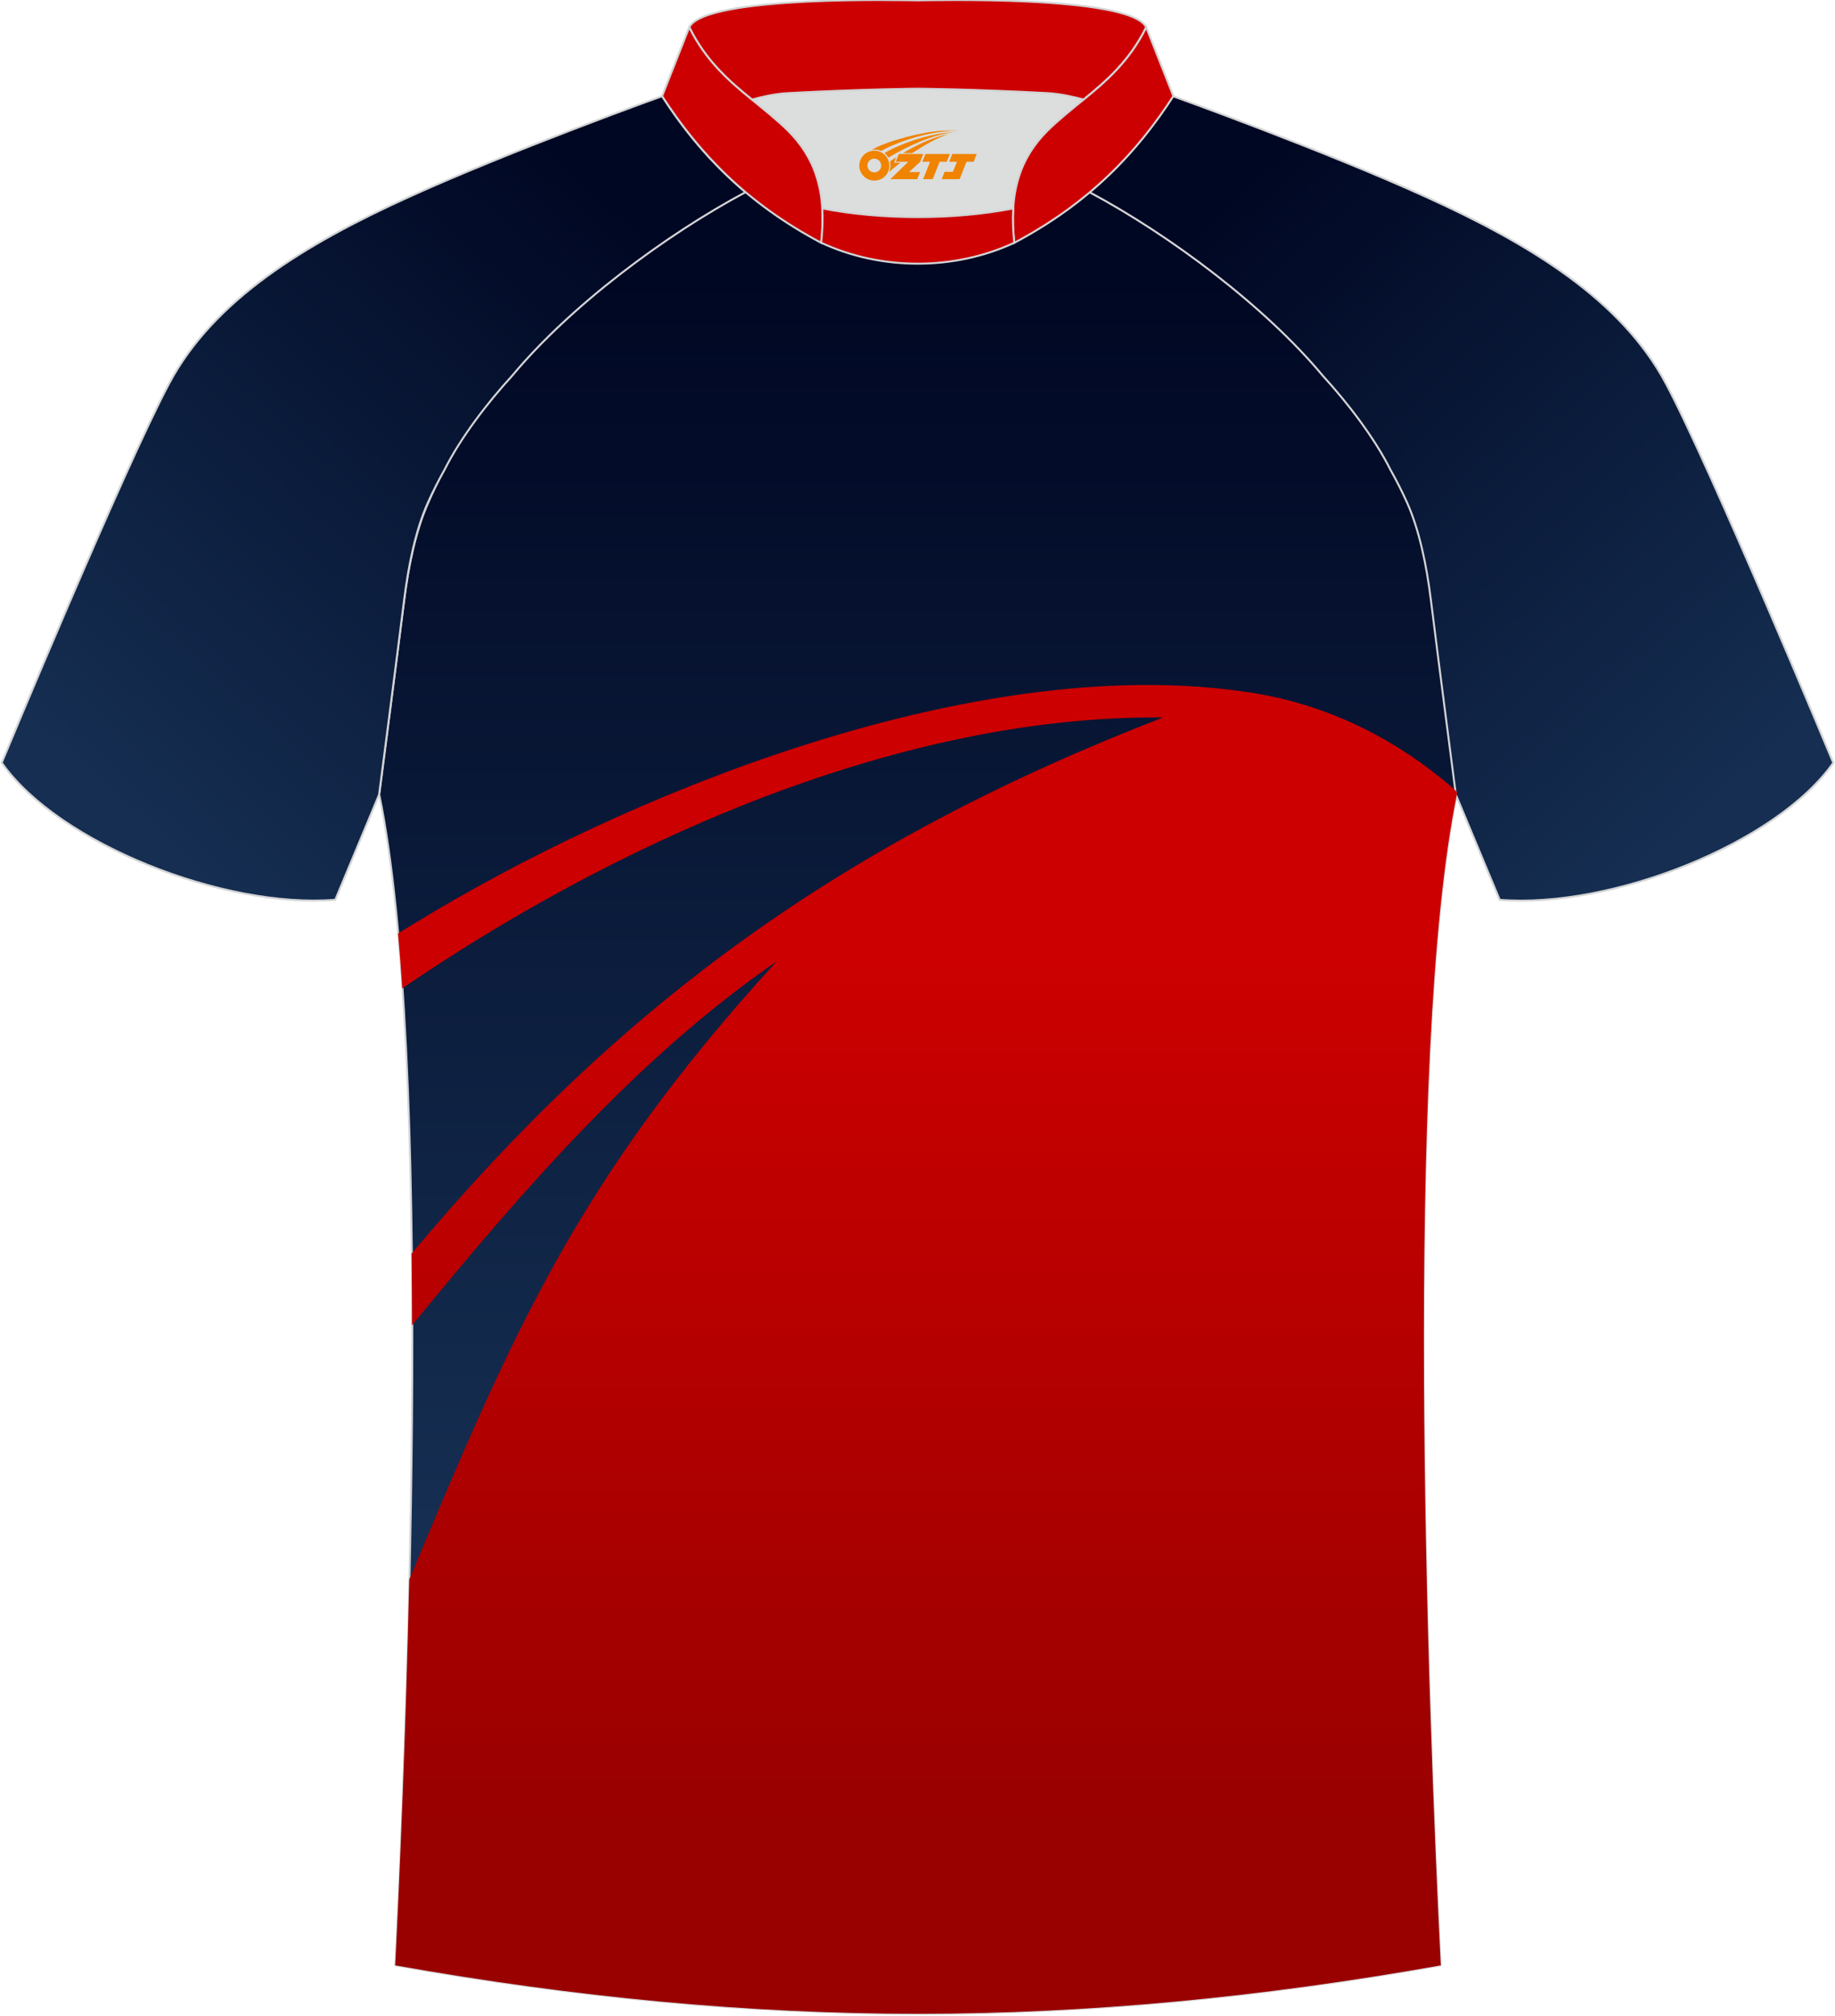 <?xml version="1.0" encoding="utf-8"?>
<!-- Generator: Adobe Illustrator 24.0.0, SVG Export Plug-In . SVG Version: 6.00 Build 0)  -->
<svg xmlns="http://www.w3.org/2000/svg" xmlns:xlink="http://www.w3.org/1999/xlink" version="1.1" id="图层_1" x="0px" y="0px" width="375.2px" height="412px" viewBox="0 0 375.2 412" enable-background="new 0 0 375.2 412" xml:space="preserve">
<g>
	
		<linearGradient id="SVGID_1_" gradientUnits="userSpaceOnUse" x1="187.659" y1="-158.61" x2="187.659" y2="95.659" gradientTransform="matrix(1 0 0 -1 0.04 152.184)">
		<stop offset="0" style="stop-color:#152E51"/>
		<stop offset="1" style="stop-color:#000723"/>
	</linearGradient>
	<path fill="url(#SVGID_1_)" stroke="#D3D4D5" stroke-width="0.405" stroke-miterlimit="22.926" d="M294.55,401.62   c-2.7-53.7-7.59-186.5,3.31-239.25c-0.26-1.99-3.84-29.63-5.12-39.84c-0.85-6.81-2.32-14.11-4.86-19.75   c-14.1-33.01-50.59-62.58-76.69-80.49l3.18-0.28c-16.44,0.93-33.97,1.03-50.15,0.28c-26.1,17.92-62.58,47.48-76.69,80.49   c-2.54,5.65-4.01,12.95-4.87,19.75c-1.28,10.22-4.87,37.84-5.12,39.84c10.89,52.74,6,185.54,3.31,239.25   c36.94,6.55,71.9,9.86,106.84,9.9C222.64,411.49,257.6,408.17,294.55,401.62z"/>
	
		<linearGradient id="SVGID_2_" gradientUnits="userSpaceOnUse" x1="1497.774" y1="-10.16" x2="1604.342" y2="108.197" gradientTransform="matrix(-1 0 0 -1 1850.587 152.184)">
		<stop offset="0" style="stop-color:#152E51"/>
		<stop offset="1" style="stop-color:#000723"/>
	</linearGradient>
	<path fill="url(#SVGID_2_)" stroke="#D3D4D5" stroke-width="0.405" stroke-miterlimit="22.926" d="M222.76,39.27   c7.1-5.98,12.52-12.6,17.06-19.62c0,0,30.75,11.03,51.98,20.69c21.24,9.65,39.7,20.96,48.8,38c9.12,17.04,34.25,77.54,34.25,77.54   c-11.6,16.53-45.44,29.85-68.21,28l-8.96-21.48c0,0-3.82-29.35-5.13-39.96c-0.85-6.81-2.32-14.11-4.86-19.76   c-1.01-2.25-2.16-4.5-3.41-6.73c-3.28-6.54-8.81-13.71-13.75-19.1C258.61,62.53,239.18,48.04,222.76,39.27z"/>
	
		<linearGradient id="SVGID_3_" gradientUnits="userSpaceOnUse" x1="22.344" y1="-10.158" x2="128.912" y2="108.198" gradientTransform="matrix(1 0 0 -1 0.04 152.184)">
		<stop offset="0" style="stop-color:#152E51"/>
		<stop offset="1" style="stop-color:#000723"/>
	</linearGradient>
	<path fill="url(#SVGID_3_)" stroke="#D3D4D5" stroke-width="0.405" stroke-miterlimit="22.926" d="M152.44,39.27   c-7.1-5.98-12.52-12.6-17.06-19.62c0,0-30.75,11.03-51.98,20.69c-21.24,9.65-39.7,20.96-48.8,38   c-9.13,17.02-34.25,77.53-34.25,77.53c11.6,16.53,45.44,29.85,68.21,28l8.95-21.48c0,0,3.82-29.35,5.14-39.96   c0.85-6.81,2.32-14.11,4.86-19.76c1.01-2.25,2.16-4.5,3.41-6.73c3.28-6.54,8.81-13.71,13.75-19.1   C116.58,62.53,136.01,48.04,152.44,39.27z"/>
	<path fill="#DCDDDD" d="M168.12,42.6c12.07,2.36,26.98,2.36,39.04,0c0.42-6.85,2.86-11.77,7.02-15.91   c1.98-1.98,5.17-4.55,7.34-6.31c0.66-0.54,1.33-1.09,1.98-1.63c-0.29-0.07-2.98-0.89-3.28-0.96c-1.96-0.47-3.95-0.81-5.94-0.92   c-6.35-0.34-12.7-0.6-19.07-0.76c-2.53-0.07-5.06-0.15-7.59-0.15c-2.53,0-5.07,0.08-7.59,0.15c-6.36,0.17-12.71,0.43-19.07,0.76   c-1.82,0.1-3.64,0.41-5.43,0.8c-0.47,0.1-3.23,1.04-3.69,1.17c0.61,0.53,1.24,1.02,1.85,1.53c2.45,1.94,5.15,4.11,7.37,6.33   C165.26,30.84,167.72,35.76,168.12,42.6z"/>
	<path fill="#CC0000" stroke="#D3D4D5" stroke-width="0.405" stroke-miterlimit="22.926" d="M140.93,5.57   c3.27-6.62,44.72-5.5,46.72-5.5c2,0,43.45-1.13,46.72,5.5c-3.38,6.87-8.17,11.01-12.81,14.78c-2.01-0.54-4.73-1.17-7.35-1.32   c-15.41-0.82-26.56-0.9-26.56-0.9s-11.16,0.08-26.56,0.9c-2.64,0.14-5.34,0.78-7.35,1.32C149.1,16.6,144.3,12.44,140.93,5.57z"/>
	<path fill="#CC0000" stroke="#D3D4D5" stroke-width="0.405" stroke-miterlimit="22.926" d="M140.93,5.57l-5.55,14.07   c7.38,11.4,17.03,21.77,32.53,29.98c1.17-10.71-1.35-17.49-6.8-22.93c-1.98-1.98-5.18-4.55-7.34-6.31   C149.12,16.61,144.31,12.45,140.93,5.57z"/>
	<path fill="#CC0000" stroke="#D3D4D5" stroke-width="0.405" stroke-miterlimit="22.926" d="M234.37,5.57l5.55,14.07   c-7.38,11.4-17.03,21.77-32.53,29.98c-1.17-10.71,1.35-17.49,6.8-22.93c1.98-1.98,5.17-4.55,7.34-6.31   C226.18,16.61,230.99,12.45,234.37,5.57z"/>
	<path fill="#CC0001" stroke="#D3D4D5" stroke-width="0.405" stroke-miterlimit="22.926" d="M167.91,49.61   c0.27-2.55,0.34-4.88,0.22-7.02c12.07,2.36,26.98,2.36,39.04,0c-0.13,2.14-0.06,4.46,0.22,7.02   C195.09,55.31,180.21,55.31,167.91,49.61z"/>
	
		<linearGradient id="SVGID_4_" gradientUnits="userSpaceOnUse" x1="189.309" y1="-43.504" x2="189.309" y2="-219.957" gradientTransform="matrix(1 0 0 -1 0.04 152.184)">
		<stop offset="0" style="stop-color:#CC0000"/>
		<stop offset="1" style="stop-color:#990000"/>
	</linearGradient>
	<path fill="url(#SVGID_4_)" d="M81.39,190.75c2.54-1.57,5.13-3.14,7.82-4.73c44.03-26.01,112.99-52.91,166.69-44.46   c14.55,2.29,28.93,8.68,41.93,20.16l0.07,0.56c-10.9,52.76-6,185.61-3.31,239.34c-36.96,6.55-71.92,9.87-106.89,9.9   c-34.96-0.03-69.93-3.35-106.89-9.9c0.94-18.84,2.16-47.43,2.87-78.86c20.87-49.7,34.08-81.47,75.13-126.31   c-28.42,19.57-51.93,46.73-74.56,74.37c-0.01-4.91-0.04-9.8-0.09-14.65c42.95-51.25,88.22-84.24,153.66-109.56   c-56.07-0.51-114.51,27.25-155.57,55.37C82.01,198.12,81.71,194.36,81.39,190.75z"/>
	
</g>
<g id="图层_x0020_1">
	<path fill="#F08300" d="M175.88,34.87c0.416,1.136,1.472,1.984,2.752,2.032c0.144,0,0.304,0,0.448-0.016h0.016   c0.016,0,0.064,0,0.128-0.016c0.032,0,0.048-0.016,0.08-0.016c0.064-0.016,0.144-0.032,0.224-0.048c0.016,0,0.016,0,0.032,0   c0.192-0.048,0.4-0.112,0.576-0.208c0.192-0.096,0.4-0.224,0.608-0.384c0.672-0.56,1.104-1.408,1.104-2.352   c0-0.224-0.032-0.448-0.08-0.672l0,0C181.72,32.99,181.67,32.82,181.59,32.64C181.12,31.55,180.04,30.79,178.77,30.79C177.08,30.79,175.7,32.16,175.7,33.86C175.7,34.21,175.76,34.55,175.88,34.87L175.88,34.87L175.88,34.87z M180.18,33.89L180.18,33.89C180.15,34.67,179.49,35.27,178.71,35.23C177.92,35.2,177.33,34.55,177.36,33.76c0.032-0.784,0.688-1.376,1.472-1.344   C179.6,32.45,180.21,33.12,180.18,33.89L180.18,33.89z"/>
	<polygon fill="#F08300" points="194.21,31.47 ,193.57,33.06 ,192.13,33.06 ,190.71,36.61 ,188.76,36.61 ,190.16,33.06 ,188.58,33.06    ,189.22,31.47"/>
	<path fill="#F08300" d="M196.18,26.74c-1.008-0.096-3.024-0.144-5.056,0.112c-2.416,0.304-5.152,0.912-7.616,1.664   C181.46,29.12,179.59,29.84,178.24,30.61C178.44,30.58,178.63,30.56,178.82,30.56c0.48,0,0.944,0.112,1.36,0.288   C184.28,28.53,191.48,26.48,196.18,26.74L196.18,26.74L196.18,26.74z"/>
	<path fill="#F08300" d="M181.65,32.21c4-2.368,8.88-4.672,13.488-5.248c-4.608,0.288-10.224,2-14.288,4.304   C181.17,31.52,181.44,31.84,181.65,32.21C181.65,32.21,181.65,32.21,181.65,32.21z"/>
	<polygon fill="#F08300" points="199.7,31.47 ,199.08,33.06 ,197.62,33.06 ,196.21,36.61 ,195.75,36.61 ,194.24,36.61 ,192.55,36.61    ,193.14,35.11 ,194.85,35.11 ,195.67,33.06 ,194.08,33.06 ,194.72,31.47"/>
	<polygon fill="#F08300" points="188.79,31.47 ,188.15,33.06 ,185.86,35.17 ,188.12,35.17 ,187.54,36.61 ,182.05,36.61 ,185.72,33.06    ,183.14,33.06 ,183.78,31.47"/>
	<path fill="#F08300" d="M194.07,27.33c-3.376,0.752-6.464,2.192-9.424,3.952h1.888C188.96,29.71,191.3,28.28,194.07,27.33z    M183.27,32.15C182.64,32.53,182.58,32.58,181.97,32.99c0.064,0.256,0.112,0.544,0.112,0.816c0,0.496-0.112,0.976-0.32,1.392   c0.176-0.16,0.32-0.304,0.432-0.4c0.272-0.24,0.768-0.64,1.6-1.296l0.32-0.256H182.79l0,0L183.27,32.15L183.27,32.15L183.27,32.15z"/>
</g>
</svg>